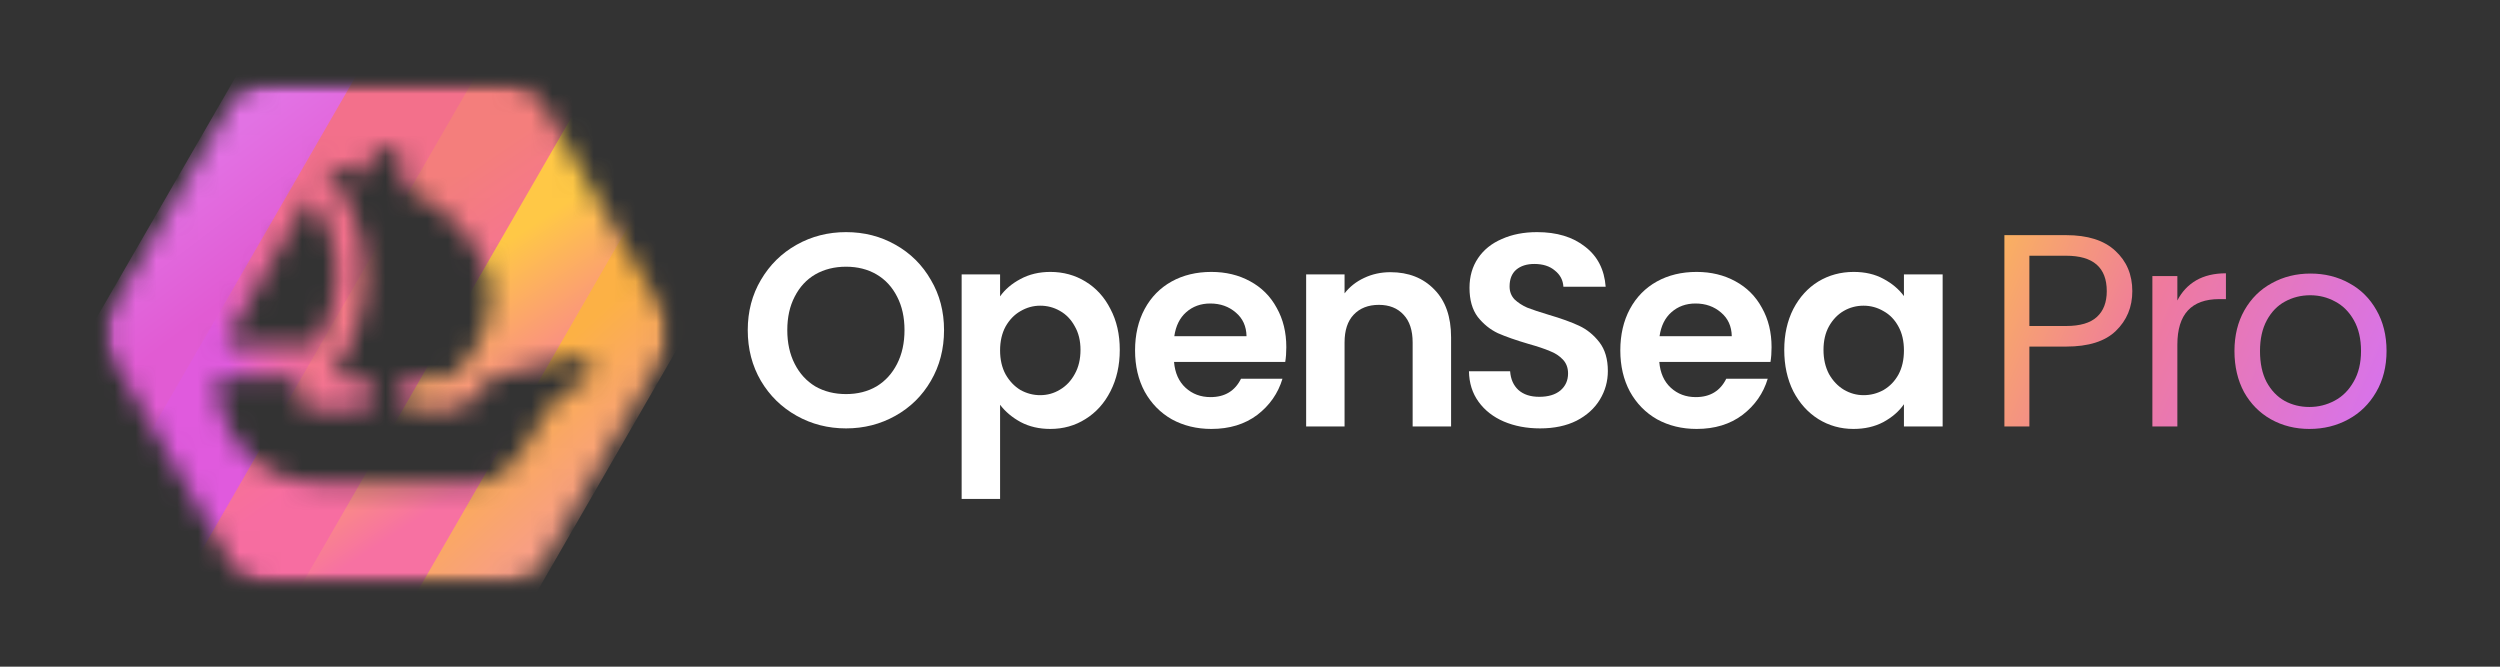 <svg width="120" height="32" viewBox="0 0 120 32" fill="none" xmlns="http://www.w3.org/2000/svg">
<rect x="0" y="0" width="120" height="32" fill="#333333" stroke="none"/>
<path d="M40.61 20.563C39.749 20.563 38.958 20.361 38.238 19.957C37.518 19.553 36.947 18.995 36.525 18.283C36.103 17.563 35.892 16.75 35.892 15.846C35.892 14.95 36.103 14.146 36.525 13.434C36.947 12.714 37.518 12.152 38.238 11.748C38.958 11.344 39.749 11.142 40.61 11.142C41.479 11.142 42.27 11.344 42.981 11.748C43.702 12.152 44.268 12.714 44.681 13.434C45.103 14.146 45.314 14.95 45.314 15.846C45.314 16.75 45.103 17.563 44.681 18.283C44.268 18.995 43.702 19.553 42.981 19.957C42.261 20.361 41.471 20.563 40.61 20.563ZM40.61 18.916C41.163 18.916 41.651 18.793 42.072 18.547C42.494 18.292 42.823 17.932 43.06 17.466C43.298 17.001 43.416 16.46 43.416 15.846C43.416 15.231 43.298 14.695 43.06 14.238C42.823 13.773 42.494 13.417 42.072 13.171C41.651 12.925 41.163 12.802 40.61 12.802C40.056 12.802 39.564 12.925 39.134 13.171C38.712 13.417 38.383 13.773 38.146 14.238C37.908 14.695 37.79 15.231 37.79 15.846C37.79 16.46 37.908 17.001 38.146 17.466C38.383 17.932 38.712 18.292 39.134 18.547C39.564 18.793 40.056 18.916 40.61 18.916Z" fill="white"/>
<path d="M48.004 14.225C48.241 13.891 48.566 13.614 48.979 13.395C49.401 13.166 49.879 13.052 50.415 13.052C51.039 13.052 51.601 13.206 52.102 13.513C52.611 13.821 53.011 14.26 53.301 14.831C53.599 15.393 53.749 16.048 53.749 16.794C53.749 17.541 53.599 18.204 53.301 18.784C53.011 19.355 52.611 19.799 52.102 20.115C51.601 20.431 51.039 20.589 50.415 20.589C49.879 20.589 49.405 20.479 48.992 20.26C48.588 20.04 48.258 19.763 48.004 19.43V23.949H46.159V13.171H48.004V14.225ZM51.864 16.794C51.864 16.355 51.772 15.977 51.588 15.661C51.412 15.336 51.175 15.09 50.876 14.923C50.586 14.756 50.27 14.673 49.928 14.673C49.594 14.673 49.278 14.761 48.979 14.937C48.689 15.103 48.452 15.349 48.267 15.674C48.092 15.999 48.004 16.381 48.004 16.821C48.004 17.26 48.092 17.642 48.267 17.967C48.452 18.292 48.689 18.542 48.979 18.718C49.278 18.885 49.594 18.968 49.928 18.968C50.27 18.968 50.586 18.881 50.876 18.705C51.175 18.529 51.412 18.279 51.588 17.954C51.772 17.629 51.864 17.242 51.864 16.794Z" fill="white"/>
<path d="M61.743 16.663C61.743 16.926 61.726 17.163 61.691 17.374H56.354C56.398 17.901 56.583 18.314 56.908 18.613C57.233 18.911 57.632 19.061 58.107 19.061C58.792 19.061 59.279 18.766 59.569 18.178H61.559C61.348 18.881 60.944 19.46 60.347 19.917C59.749 20.365 59.016 20.589 58.146 20.589C57.444 20.589 56.811 20.435 56.249 20.128C55.695 19.812 55.261 19.368 54.944 18.797C54.637 18.226 54.483 17.567 54.483 16.821C54.483 16.065 54.637 15.402 54.944 14.831C55.252 14.26 55.682 13.821 56.236 13.513C56.789 13.206 57.426 13.052 58.146 13.052C58.84 13.052 59.459 13.202 60.004 13.5C60.557 13.799 60.984 14.225 61.282 14.778C61.59 15.323 61.743 15.951 61.743 16.663ZM59.833 16.136C59.824 15.661 59.653 15.283 59.319 15.002C58.985 14.713 58.577 14.568 58.093 14.568C57.637 14.568 57.25 14.708 56.934 14.989C56.627 15.261 56.438 15.644 56.367 16.136H59.833Z" fill="white"/>
<path d="M66.74 13.065C67.609 13.065 68.312 13.342 68.848 13.896C69.384 14.44 69.652 15.204 69.652 16.188V20.471H67.807V16.439C67.807 15.859 67.662 15.415 67.372 15.108C67.082 14.791 66.687 14.633 66.186 14.633C65.677 14.633 65.273 14.791 64.974 15.108C64.684 15.415 64.539 15.859 64.539 16.439V20.471H62.695V13.171H64.539V14.08C64.785 13.764 65.097 13.518 65.475 13.342C65.861 13.158 66.283 13.065 66.74 13.065Z" fill="white"/>
<path d="M73.923 20.563C73.281 20.563 72.702 20.453 72.183 20.233C71.674 20.014 71.27 19.698 70.971 19.285C70.672 18.872 70.519 18.384 70.51 17.822H72.486C72.513 18.2 72.645 18.498 72.882 18.718C73.128 18.938 73.462 19.047 73.883 19.047C74.314 19.047 74.652 18.947 74.898 18.744C75.144 18.534 75.267 18.261 75.267 17.927C75.267 17.655 75.183 17.431 75.016 17.256C74.849 17.08 74.639 16.944 74.384 16.847C74.138 16.742 73.795 16.627 73.356 16.504C72.759 16.329 72.271 16.157 71.894 15.991C71.525 15.815 71.204 15.556 70.932 15.213C70.668 14.862 70.536 14.396 70.536 13.816C70.536 13.272 70.672 12.797 70.945 12.393C71.217 11.989 71.599 11.682 72.091 11.471C72.583 11.251 73.145 11.142 73.778 11.142C74.726 11.142 75.495 11.374 76.084 11.84C76.681 12.297 77.01 12.938 77.072 13.764H75.043C75.025 13.447 74.889 13.188 74.634 12.986C74.388 12.775 74.059 12.67 73.646 12.67C73.286 12.67 72.996 12.762 72.776 12.947C72.566 13.131 72.46 13.399 72.46 13.751C72.46 13.996 72.539 14.203 72.697 14.37C72.864 14.528 73.066 14.66 73.303 14.765C73.549 14.862 73.892 14.976 74.331 15.108C74.928 15.283 75.416 15.459 75.794 15.635C76.171 15.81 76.496 16.074 76.769 16.425C77.041 16.777 77.177 17.238 77.177 17.809C77.177 18.301 77.05 18.758 76.795 19.179C76.54 19.601 76.167 19.939 75.675 20.194C75.183 20.44 74.599 20.563 73.923 20.563Z" fill="white"/>
<path d="M85.035 16.663C85.035 16.926 85.018 17.163 84.983 17.374H79.646C79.69 17.901 79.874 18.314 80.2 18.613C80.525 18.911 80.924 19.061 81.399 19.061C82.084 19.061 82.571 18.766 82.861 18.178H84.851C84.64 18.881 84.236 19.46 83.639 19.917C83.041 20.365 82.308 20.589 81.438 20.589C80.735 20.589 80.103 20.435 79.541 20.128C78.987 19.812 78.552 19.368 78.236 18.797C77.929 18.226 77.775 17.567 77.775 16.821C77.775 16.065 77.929 15.402 78.236 14.831C78.544 14.26 78.974 13.821 79.528 13.513C80.081 13.206 80.718 13.052 81.438 13.052C82.132 13.052 82.751 13.202 83.296 13.5C83.849 13.799 84.275 14.225 84.574 14.778C84.882 15.323 85.035 15.951 85.035 16.663ZM83.125 16.136C83.116 15.661 82.945 15.283 82.611 15.002C82.277 14.713 81.868 14.568 81.385 14.568C80.929 14.568 80.542 14.708 80.226 14.989C79.918 15.261 79.73 15.644 79.659 16.136H83.125Z" fill="white"/>
<path d="M85.644 16.794C85.644 16.056 85.789 15.402 86.079 14.831C86.377 14.26 86.777 13.821 87.278 13.513C87.787 13.206 88.354 13.052 88.978 13.052C89.522 13.052 89.997 13.162 90.401 13.382C90.814 13.601 91.143 13.878 91.389 14.212V13.171H93.247V20.471H91.389V19.403C91.152 19.746 90.822 20.031 90.401 20.26C89.988 20.479 89.509 20.589 88.964 20.589C88.35 20.589 87.787 20.431 87.278 20.115C86.777 19.799 86.377 19.355 86.079 18.784C85.789 18.204 85.644 17.541 85.644 16.794ZM91.389 16.821C91.389 16.373 91.301 15.991 91.125 15.674C90.95 15.349 90.713 15.103 90.414 14.937C90.115 14.761 89.794 14.673 89.452 14.673C89.109 14.673 88.793 14.756 88.503 14.923C88.213 15.09 87.976 15.336 87.792 15.661C87.616 15.977 87.528 16.355 87.528 16.794C87.528 17.234 87.616 17.62 87.792 17.954C87.976 18.279 88.213 18.529 88.503 18.705C88.802 18.881 89.118 18.968 89.452 18.968C89.794 18.968 90.115 18.885 90.414 18.718C90.713 18.542 90.95 18.297 91.125 17.98C91.301 17.655 91.389 17.269 91.389 16.821Z" fill="white"/>
<path d="M102.351 13.975C102.351 14.739 102.087 15.376 101.56 15.885C101.042 16.386 100.247 16.636 99.175 16.636H97.41V20.471H96.211V11.287H99.175C100.212 11.287 100.998 11.537 101.534 12.038C102.079 12.538 102.351 13.184 102.351 13.975ZM99.175 15.648C99.843 15.648 100.335 15.503 100.651 15.213C100.967 14.923 101.125 14.511 101.125 13.975C101.125 12.841 100.475 12.275 99.175 12.275H97.41V15.648H99.175Z" fill="url(#paint0_linear_1007_757)"/>
<path d="M104.513 14.423C104.724 14.01 105.023 13.689 105.409 13.461C105.805 13.232 106.283 13.118 106.845 13.118V14.357H106.529C105.185 14.357 104.513 15.086 104.513 16.544V20.471H103.314V13.25H104.513V14.423Z" fill="url(#paint1_linear_1007_757)"/>
<path d="M110.852 20.589C110.175 20.589 109.56 20.436 109.007 20.128C108.462 19.821 108.032 19.386 107.716 18.824C107.408 18.253 107.254 17.594 107.254 16.847C107.254 16.109 107.413 15.459 107.729 14.897C108.054 14.326 108.493 13.891 109.046 13.592C109.6 13.285 110.219 13.131 110.904 13.131C111.589 13.131 112.209 13.285 112.762 13.592C113.316 13.891 113.75 14.322 114.067 14.884C114.392 15.446 114.554 16.1 114.554 16.847C114.554 17.594 114.387 18.253 114.053 18.824C113.728 19.386 113.285 19.821 112.723 20.128C112.16 20.436 111.537 20.589 110.852 20.589ZM110.852 19.535C111.282 19.535 111.686 19.434 112.064 19.232C112.442 19.03 112.745 18.727 112.973 18.323C113.21 17.919 113.329 17.427 113.329 16.847C113.329 16.267 113.215 15.775 112.986 15.371C112.758 14.967 112.459 14.669 112.09 14.475C111.721 14.273 111.322 14.172 110.891 14.172C110.452 14.172 110.048 14.273 109.679 14.475C109.319 14.669 109.029 14.967 108.809 15.371C108.59 15.775 108.48 16.267 108.48 16.847C108.48 17.436 108.585 17.932 108.796 18.336C109.016 18.74 109.306 19.043 109.666 19.245C110.026 19.439 110.421 19.535 110.852 19.535Z" fill="url(#paint2_linear_1007_757)"/>
<mask id="mask0_1007_757" style="mask-type:luminance" maskUnits="userSpaceOnUse" x="5" y="4" width="28" height="24">
<path d="M32.141 4H5V28H32.141V4Z" fill="white"/>
</mask>
<g mask="url(#mask0_1007_757)">
<mask id="mask1_1007_757" style="mask-type:luminance" maskUnits="userSpaceOnUse" x="5" y="4" width="28" height="24">
<path d="M31.894 15.076L26.032 4.924C25.702 4.352 25.092 4 24.432 4H12.709C12.049 4 11.439 4.352 11.109 4.924L5.247 15.076C4.917 15.648 4.917 16.352 5.247 16.924L11.109 27.076C11.439 27.648 12.049 28 12.709 28H24.432C25.092 28 25.702 27.648 26.032 27.076L31.893 16.924C32.224 16.352 32.224 15.648 31.894 15.076ZM14.853 9.469C15.666 10.502 16.151 11.805 16.151 13.222C16.151 14.448 15.786 15.589 15.161 16.544H10.763L14.853 9.469ZM28.265 18.109V18.112C28.265 18.171 28.233 18.222 28.178 18.245C27.88 18.373 26.897 18.828 26.487 19.399C25.432 20.867 24.626 23.178 22.825 23.178H15.308C12.646 23.178 10.418 21.066 10.421 18.252C10.421 18.181 10.479 18.124 10.55 18.124H14.113C14.235 18.124 14.334 18.223 14.334 18.345V19.032C14.334 19.398 14.63 19.694 14.995 19.694L17.698 19.694V18.122H15.851C16.912 16.776 17.546 15.078 17.546 13.231C17.546 11.168 16.755 9.29 15.461 7.882C16.244 7.973 16.992 8.129 17.698 8.337V7.9C17.698 7.446 18.066 7.078 18.52 7.078C18.974 7.078 19.343 7.446 19.343 7.9V8.955C21.866 10.132 23.517 12.086 23.517 14.297C23.517 15.594 22.95 16.802 21.971 17.817C21.783 18.012 21.522 18.122 21.251 18.122H19.343V19.693L21.736 19.693C22.253 19.693 23.178 18.715 23.618 18.124C23.618 18.124 23.636 18.095 23.687 18.08C23.737 18.066 28.082 17.068 28.082 17.068C28.173 17.043 28.265 17.112 28.265 17.206V18.11V18.109Z" fill="white"/>
</mask>
<g mask="url(#mask1_1007_757)">
<path d="M15.561 -3.668L0.033 23.228L4.949 26.067L20.478 -0.829L15.561 -3.668Z" fill="url(#paint3_linear_1007_757)"/>
<path d="M19.871 -1.18L4.343 25.716L9.148 28.49L24.676 1.594L19.871 -1.18Z" fill="url(#paint4_linear_1007_757)"/>
<path d="M24.18 1.308L8.652 28.204L13.605 31.064L29.134 4.168L24.18 1.308Z" fill="url(#paint5_linear_1007_757)"/>
<path d="M28.49 3.796L12.962 30.692L18.011 33.607L33.539 6.711L28.49 3.796Z" fill="url(#paint6_linear_1007_757)"/>
<path d="M32.799 6.284L17.27 33.18L21.58 35.668L37.108 8.772L32.799 6.284Z" fill="url(#paint7_linear_1007_757)"/>
</g>
</g>
<defs>
<linearGradient id="paint0_linear_1007_757" x1="81.2" y1="-5.72" x2="120.952" y2="11.549" gradientUnits="userSpaceOnUse">
<stop offset="0.396" stop-color="#FEC847"/>
<stop offset="0.655" stop-color="#EF7A9D"/>
<stop offset="1" stop-color="#D171FF"/>
</linearGradient>
<linearGradient id="paint1_linear_1007_757" x1="81.2" y1="-5.72" x2="120.952" y2="11.549" gradientUnits="userSpaceOnUse">
<stop offset="0.396" stop-color="#FEC847"/>
<stop offset="0.655" stop-color="#EF7A9D"/>
<stop offset="1" stop-color="#D171FF"/>
</linearGradient>
<linearGradient id="paint2_linear_1007_757" x1="81.2" y1="-5.72" x2="120.952" y2="11.549" gradientUnits="userSpaceOnUse">
<stop offset="0.396" stop-color="#FEC847"/>
<stop offset="0.655" stop-color="#EF7A9D"/>
<stop offset="1" stop-color="#D171FF"/>
</linearGradient>
<linearGradient id="paint3_linear_1007_757" x1="8.299" y1="8.619" x2="12.021" y2="13.528" gradientUnits="userSpaceOnUse">
<stop stop-color="#E272E4"/>
<stop offset="0.995" stop-color="#E15BD3"/>
</linearGradient>
<linearGradient id="paint4_linear_1007_757" x1="17.629" y1="12.519" x2="10.135" y2="15.247" gradientUnits="userSpaceOnUse">
<stop stop-color="#F3708B"/>
<stop offset="0.313" stop-color="#F26F8D"/>
<stop offset="0.511" stop-color="#F06C96"/>
<stop offset="0.678" stop-color="#EC69A4"/>
<stop offset="0.827" stop-color="#E863B9"/>
<stop offset="0.963" stop-color="#E15CD4"/>
<stop offset="1" stop-color="#E05ADD"/>
</linearGradient>
<linearGradient id="paint5_linear_1007_757" x1="16.255" y1="12.252" x2="20.834" y2="19.081" gradientUnits="userSpaceOnUse">
<stop stop-color="#F47E7C"/>
<stop offset="1" stop-color="#F76DA1"/>
</linearGradient>
<linearGradient id="paint6_linear_1007_757" x1="20.314" y1="14.233" x2="25.144" y2="21.583" gradientUnits="userSpaceOnUse">
<stop stop-color="#FFC846"/>
<stop offset="1" stop-color="#F771A2"/>
</linearGradient>
<linearGradient id="paint7_linear_1007_757" x1="24.93" y1="18.462" x2="29.182" y2="23.193" gradientUnits="userSpaceOnUse">
<stop stop-color="#FCB145"/>
<stop offset="1" stop-color="#F89E85"/>
</linearGradient>
</defs>
</svg>
